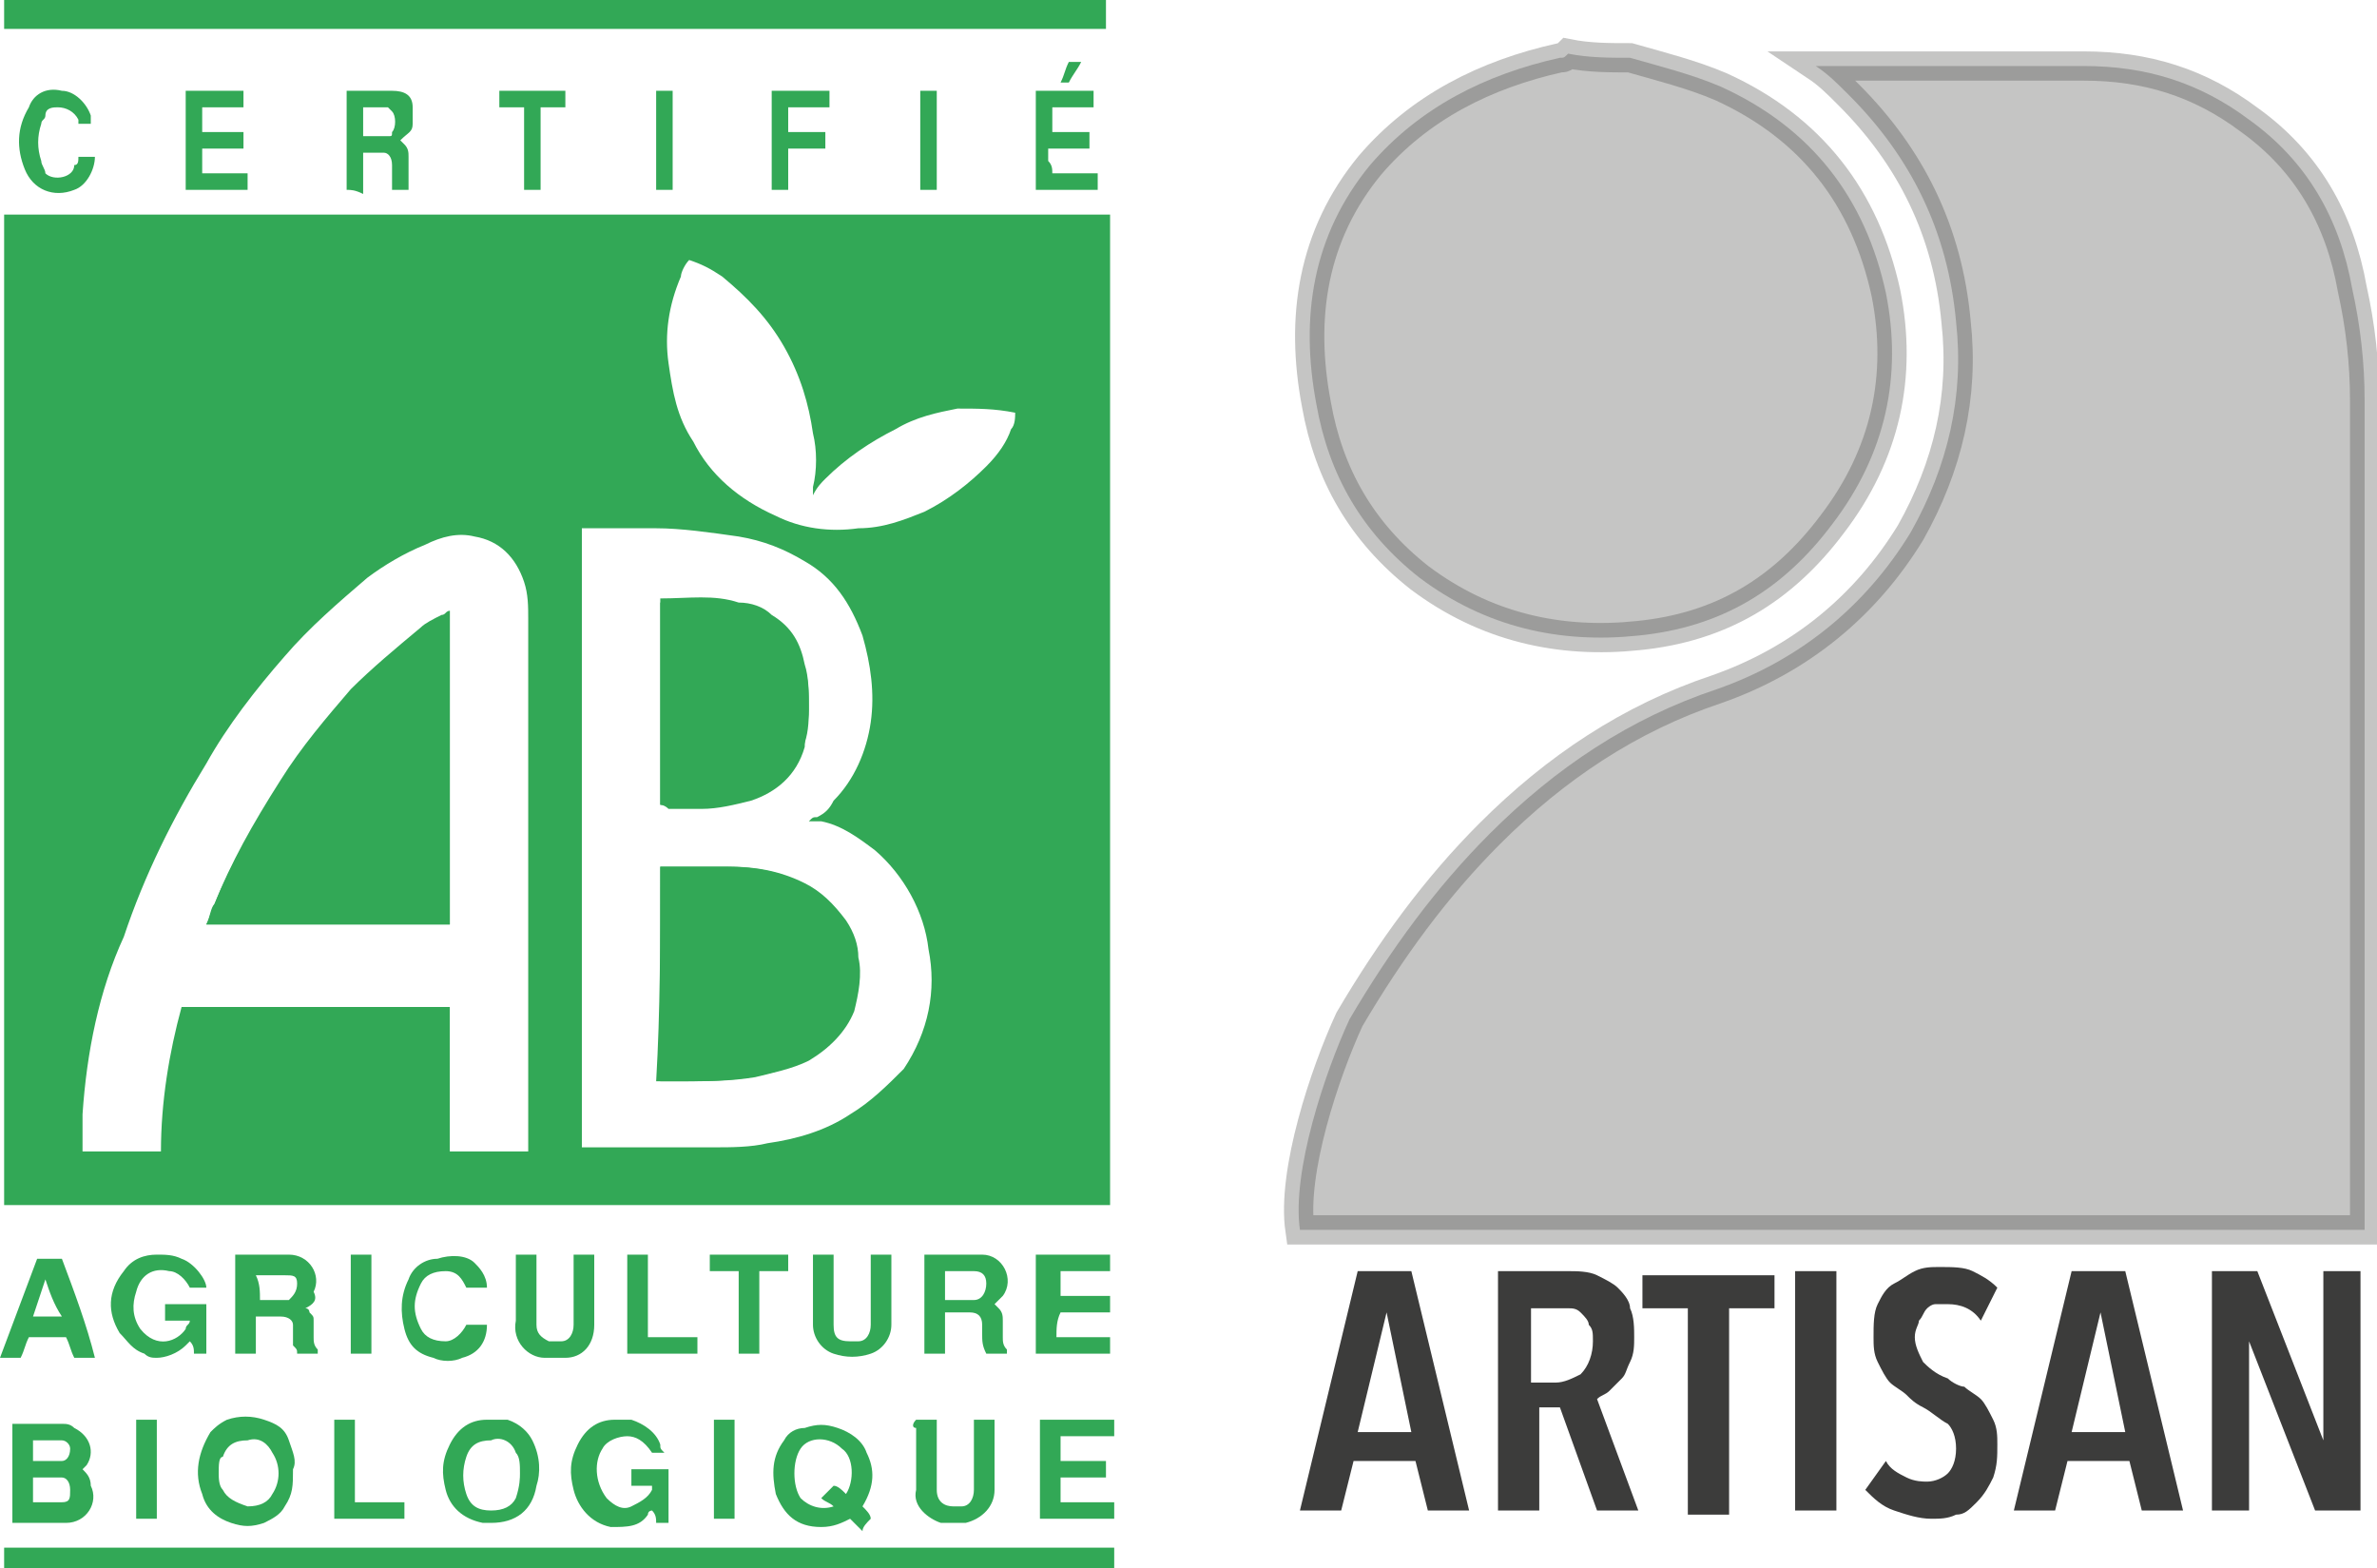 <?xml version="1.0" encoding="UTF-8"?>
<svg xmlns="http://www.w3.org/2000/svg" xmlns:xlink="http://www.w3.org/1999/xlink" version="1.1" id="Calque_1" x="0px" y="0px" viewBox="0 0 57.6 38" style="enable-background:new 0 0 57.6 38;" xml:space="preserve">
<style type="text/css">
	.st0{opacity:0.3;fill:#3C3C3B;stroke:#3C3C3B;stroke-width:0.709;stroke-miterlimit:10;enable-background:new    ;}
	.st1{fill:#3C3C3B;}
	.st2{fill:#32A856;}
</style>
<path class="st0" d="M32.7,24.7c-0.6,1.3-1.4,3.7-1.2,5.1c8.6,0,17.2,0,25.8,0v-5.5c0-0.2,0-0.3,0-0.5c0-4.7,0-9.4,0-14.1  c0-0.9-0.1-1.8-0.3-2.7c-0.3-1.7-1.1-3.1-2.5-4.1c-1.2-0.9-2.5-1.3-4-1.3c-2.1,0-4.1,0-6.2,0c-0.1,0-0.2,0-0.3,0  c0.3,0.2,0.5,0.4,0.8,0.7c1.5,1.5,2.4,3.3,2.6,5.5c0.2,1.8-0.2,3.5-1.1,5.1c-1.1,1.8-2.7,3.1-4.7,3.8c-2.1,0.7-3.9,1.9-5.5,3.5  C34.8,21.5,33.7,23,32.7,24.7L32.7,24.7z"></path>
<path class="st0" d="M39.5,1.4c0.7,0.2,1.5,0.4,2.2,0.7c2.2,1,3.5,2.7,4,5c0.4,2,0,3.9-1.3,5.6c-1.2,1.6-2.7,2.5-4.7,2.7  c-1.9,0.2-3.7-0.2-5.3-1.4c-1.4-1.1-2.2-2.5-2.5-4.2c-0.4-2.1-0.1-4.1,1.3-5.8c1.2-1.4,2.8-2.2,4.6-2.6c0.1,0,0.1,0,0.2-0.1  C38.5,1.4,39,1.4,39.5,1.4z"></path>
<g>
	<path class="st1" d="M34.6,36.6l-0.3-1.2h-1.5l-0.3,1.2h-1l1.4-5.8h1.3l1.4,5.8H34.6z M33.6,31.8L33.6,31.8l-0.7,2.9h1.3L33.6,31.8   z"></path>
	<path class="st1" d="M38.7,36.6l-0.9-2.5h-0.5v2.5h-1v-5.8H38c0.2,0,0.5,0,0.7,0.1s0.4,0.2,0.5,0.3c0.1,0.1,0.3,0.3,0.3,0.5   c0.1,0.2,0.1,0.5,0.1,0.7s0,0.4-0.1,0.6c-0.1,0.2-0.1,0.3-0.2,0.4c-0.1,0.1-0.2,0.2-0.3,0.3s-0.2,0.1-0.3,0.2l1,2.7H38.7z    M38.6,32.5c0-0.2,0-0.3-0.1-0.4c0-0.1-0.1-0.2-0.2-0.3c-0.1-0.1-0.2-0.1-0.3-0.1s-0.2,0-0.3,0h-0.6v1.8h0.6c0.2,0,0.4-0.1,0.6-0.2   C38.5,33.1,38.6,32.8,38.6,32.5z"></path>
	<path class="st1" d="M41.9,31.7v5h-1v-5h-1.1v-0.8H43v0.8H41.9z"></path>
	<path class="st1" d="M43.5,36.6v-5.8h1v5.8H43.5z"></path>
	<path class="st1" d="M48,32c-0.2-0.3-0.5-0.4-0.8-0.4c-0.1,0-0.2,0-0.3,0s-0.2,0.1-0.2,0.1c-0.1,0.1-0.1,0.2-0.2,0.3   c0,0.1-0.1,0.2-0.1,0.4s0.1,0.4,0.2,0.6c0.1,0.1,0.3,0.3,0.6,0.4c0.1,0.1,0.3,0.2,0.4,0.2c0.1,0.1,0.3,0.2,0.4,0.3   c0.1,0.1,0.2,0.3,0.3,0.5s0.1,0.4,0.1,0.6c0,0.3,0,0.5-0.1,0.8c-0.1,0.2-0.2,0.4-0.4,0.6c-0.2,0.2-0.3,0.3-0.5,0.3   c-0.2,0.1-0.4,0.1-0.6,0.1c-0.3,0-0.6-0.1-0.9-0.2c-0.3-0.1-0.5-0.3-0.7-0.5l0.5-0.7c0.1,0.2,0.3,0.3,0.5,0.4   c0.2,0.1,0.4,0.1,0.5,0.1c0.2,0,0.4-0.1,0.5-0.2c0.1-0.1,0.2-0.3,0.2-0.6s-0.1-0.5-0.2-0.6c-0.2-0.1-0.4-0.3-0.6-0.4   c-0.2-0.1-0.3-0.2-0.4-0.3c-0.1-0.1-0.3-0.2-0.4-0.3c-0.1-0.1-0.2-0.3-0.3-0.5s-0.1-0.4-0.1-0.6c0-0.3,0-0.6,0.1-0.8   c0.1-0.2,0.2-0.4,0.4-0.5s0.3-0.2,0.5-0.3s0.4-0.1,0.6-0.1c0.3,0,0.6,0,0.8,0.1s0.4,0.2,0.6,0.4L48,32z"></path>
	<path class="st1" d="M51.9,36.6l-0.3-1.2h-1.5l-0.3,1.2h-1l1.4-5.8h1.3l1.4,5.8H51.9z M50.9,31.8L50.9,31.8l-0.7,2.9h1.3L50.9,31.8   z"></path>
	<path class="st1" d="M56.1,36.6l-1.6-4.1l0,0v4.1h-0.9v-5.8h1.1l1.6,4.1l0,0v-4.1h0.9v5.8H56.1z"></path>
</g>
<g id="AzNq9q_00000093165711718080453970000000130878640429281153_">
	<g>
		<g>
			<path class="st2" d="M26.8,0c0,0.2,0,0.4,0,0.7c-8.9,0-17.8,0-26.7,0c0-0.3,0-0.5,0-0.7C9,0,17.9,0,26.8,0z"></path>
			<path class="st2" d="M0.1,37.5c9,0,17.9,0,26.9,0c0,0.2,0,0.3,0,0.5c-9,0-18,0-26.9,0v-0.1C0.1,37.8,0.1,37.6,0.1,37.5z"></path>
			<path class="st2" d="M0.3,36.9c0-0.8,0-1.6,0-2.4l0,0c0.4,0,0.8,0,1.2,0c0.1,0,0.2,0,0.3,0.1c0.4,0.2,0.5,0.6,0.3,0.9L2,35.6     c0.1,0.1,0.2,0.2,0.2,0.4c0.2,0.4-0.1,0.9-0.6,0.9c-0.3,0-0.6,0-0.9,0C0.6,36.9,0.5,36.9,0.3,36.9z M0.8,36.4c0.3,0,0.5,0,0.7,0     s0.2-0.1,0.2-0.3s-0.1-0.3-0.2-0.3c-0.2,0-0.5,0-0.7,0C0.8,36,0.8,36.2,0.8,36.4z M0.8,35.4c0.2,0,0.5,0,0.7,0l0,0     c0.1,0,0.2-0.1,0.2-0.3c0-0.1-0.1-0.2-0.2-0.2c-0.2,0-0.5,0-0.7,0C0.8,35,0.8,35.2,0.8,35.4z"></path>
			<path class="st2" d="M20.9,36.5c0.1,0.1,0.2,0.2,0.2,0.3c-0.1,0.1-0.2,0.2-0.2,0.3c-0.1-0.1-0.2-0.2-0.3-0.3     c-0.2,0.1-0.4,0.2-0.7,0.2c-0.6,0-0.9-0.3-1.1-0.8c-0.1-0.5-0.1-0.9,0.2-1.3c0.1-0.2,0.3-0.3,0.5-0.3c0.3-0.1,0.5-0.1,0.8,0     s0.6,0.3,0.7,0.6C21.2,35.6,21.2,36,20.9,36.5z M20.5,36.2c0.2-0.3,0.2-0.9-0.1-1.1c-0.3-0.3-0.8-0.3-1,0s-0.2,0.9,0,1.2     c0.2,0.2,0.5,0.3,0.8,0.2c-0.1-0.1-0.2-0.1-0.3-0.2c0.1-0.1,0.2-0.2,0.3-0.3C20.3,36,20.4,36.1,20.5,36.2z"></path>
			<path class="st2" d="M7.4,31.7c0.1,0,0.1,0.1,0.1,0.1c0.1,0.1,0.1,0.1,0.1,0.2s0,0.3,0,0.4c0,0.1,0,0.2,0.1,0.3c0,0,0,0,0,0.1     c-0.2,0-0.3,0-0.5,0c0-0.1,0-0.1-0.1-0.2c0-0.1,0-0.3,0-0.4v-0.1c0-0.1-0.1-0.2-0.3-0.2c-0.2,0-0.4,0-0.6,0c0,0.3,0,0.6,0,0.9     c-0.2,0-0.3,0-0.5,0c0-0.8,0-1.6,0-2.4h0.1c0.4,0,0.7,0,1.1,0c0,0,0,0,0.1,0c0.5,0,0.8,0.5,0.6,0.9C7.7,31.5,7.6,31.6,7.4,31.7z      M6.3,31.5c0.2,0,0.4,0,0.6,0H7c0.1-0.1,0.2-0.2,0.2-0.4c0-0.2-0.1-0.2-0.3-0.2c-0.2,0-0.5,0-0.7,0C6.3,31.1,6.3,31.3,6.3,31.5z"></path>
			<path class="st2" d="M22.4,30.4c0.1,0,0.1,0,0.2,0c0.4,0,0.7,0,1.1,0h0.1c0.5,0,0.8,0.6,0.5,1c-0.1,0.1-0.2,0.2-0.2,0.2l0.1,0.1     c0.1,0.1,0.1,0.2,0.1,0.3s0,0.3,0,0.4c0,0.1,0,0.2,0.1,0.3c0,0,0,0,0,0.1c-0.2,0-0.4,0-0.5,0c-0.1-0.2-0.1-0.3-0.1-0.5     c0-0.1,0-0.1,0-0.2c0-0.2-0.1-0.3-0.3-0.3c-0.2,0-0.4,0-0.6,0c0,0.2,0,0.3,0,0.5s0,0.3,0,0.5c-0.2,0-0.3,0-0.5,0     C22.4,32,22.4,31.2,22.4,30.4z M22.9,31.5C22.9,31.5,23,31.5,22.9,31.5c0.2,0,0.4,0,0.5,0s0.1,0,0.2,0c0.2,0,0.3-0.2,0.3-0.4     c0-0.2-0.1-0.3-0.3-0.3c-0.2,0-0.4,0-0.6,0h-0.1C22.9,31.1,22.9,31.3,22.9,31.5z"></path>
			<path class="st2" d="M15.8,35.2L15.8,35.2c-0.2-0.3-0.4-0.4-0.6-0.4c-0.2,0-0.5,0.1-0.6,0.3c-0.2,0.3-0.2,0.8,0.1,1.2     c0.2,0.2,0.4,0.3,0.6,0.2c0.2-0.1,0.4-0.2,0.5-0.4V36c-0.2,0-0.4,0-0.5,0c0-0.1,0-0.3,0-0.4c0.1,0,0.7,0,0.9,0c0,0.4,0,0.8,0,1.3     c-0.1,0-0.2,0-0.3,0c0-0.1,0-0.2-0.1-0.3c0,0-0.1,0-0.1,0.1C15.5,37,15.2,37,14.8,37c-0.5-0.1-0.8-0.5-0.9-0.9     c-0.1-0.4-0.1-0.7,0.1-1.1c0.2-0.4,0.5-0.6,0.9-0.6c0.1,0,0.3,0,0.4,0c0.3,0.1,0.6,0.3,0.7,0.6c0,0.1,0,0.1,0.1,0.2     C16.1,35.2,15.9,35.2,15.8,35.2z"></path>
			<path class="st2" d="M5,32.8c-0.1,0-0.1,0-0.2,0H4.7c0-0.1,0-0.2-0.1-0.3l-0.1,0.1c-0.2,0.2-0.5,0.3-0.7,0.3     c-0.1,0-0.2,0-0.3-0.1c-0.3-0.1-0.4-0.3-0.6-0.5c-0.3-0.5-0.3-1,0.1-1.5c0.2-0.3,0.5-0.4,0.8-0.4c0.2,0,0.4,0,0.6,0.1     C4.7,30.6,5,31,5,31.2c-0.1,0-0.3,0-0.4,0c-0.1-0.2-0.3-0.4-0.5-0.4c-0.4-0.1-0.7,0.1-0.8,0.5c-0.1,0.3-0.1,0.6,0.1,0.9     c0.4,0.5,0.9,0.3,1.1,0c0-0.1,0.1-0.1,0.1-0.2c-0.2,0-0.4,0-0.6,0c0-0.1,0-0.3,0-0.4c0.3,0,0.6,0,1,0C5,32,5,32.4,5,32.8z"></path>
			<path class="st2" d="M11.9,36.9c-0.1,0-0.2,0-0.2,0c-0.5-0.1-0.8-0.4-0.9-0.8c-0.1-0.4-0.1-0.7,0.1-1.1c0.2-0.4,0.5-0.6,0.9-0.6     c0.2,0,0.3,0,0.5,0c0.3,0.1,0.5,0.3,0.6,0.5c0.2,0.4,0.2,0.8,0.1,1.1C12.9,36.6,12.5,36.9,11.9,36.9z M12.6,35.7     c0-0.2,0-0.4-0.1-0.5c-0.1-0.3-0.4-0.4-0.6-0.3c-0.3,0-0.5,0.1-0.6,0.4c-0.1,0.3-0.1,0.6,0,0.9c0.1,0.3,0.3,0.4,0.6,0.4     s0.5-0.1,0.6-0.3C12.6,36,12.6,35.8,12.6,35.7z"></path>
			<path class="st2" d="M7.1,35.6c0,0.4,0,0.6-0.2,0.9c-0.1,0.2-0.3,0.3-0.5,0.4c-0.3,0.1-0.5,0.1-0.8,0S5,36.6,4.9,36.2     c-0.2-0.5-0.1-1,0.2-1.5c0.1-0.1,0.2-0.2,0.4-0.3c0.3-0.1,0.6-0.1,0.9,0s0.5,0.2,0.6,0.5S7.2,35.4,7.1,35.6z M5.3,35.7     c0,0.1,0,0.3,0.1,0.4c0.1,0.2,0.3,0.3,0.6,0.4c0.3,0,0.5-0.1,0.6-0.3c0.2-0.3,0.2-0.7,0-1C6.5,35,6.3,34.8,6,34.9     c-0.3,0-0.5,0.1-0.6,0.4C5.3,35.3,5.3,35.5,5.3,35.7z"></path>
			<path class="st2" d="M25.6,32.4c0.4,0,0.9,0,1.3,0c0,0.1,0,0.3,0,0.4c-0.6,0-1.2,0-1.8,0c0-0.1,0-1.9,0-2.4c0.1,0,1.5,0,1.8,0     c0,0.1,0,0.2,0,0.4c-0.2,0-0.4,0-0.6,0s-0.4,0-0.6,0c0,0.2,0,0.4,0,0.6c0.4,0,0.8,0,1.2,0c0,0.1,0,0.3,0,0.4c-0.4,0-0.8,0-1.2,0     C25.6,32,25.6,32.2,25.6,32.4z"></path>
			<path class="st2" d="M27,36.4c0,0.1,0,0.3,0,0.4c-0.6,0-1.2,0-1.8,0c0-0.8,0-1.6,0-2.4c0.6,0,1.2,0,1.8,0c0,0.1,0,0.2,0,0.4     c-0.4,0-0.8,0-1.3,0c0,0.2,0,0.4,0,0.6c0.4,0,0.8,0,1.1,0c0,0.1,0,0.3,0,0.4c-0.4,0-0.8,0-1.1,0c0,0.2,0,0.4,0,0.6     c0.1,0,0.3,0,0.4,0s0.3,0,0.4,0C26.7,36.4,26.9,36.4,27,36.4z"></path>
			<path class="st2" d="M22.2,34.4c0.2,0,0.3,0,0.5,0c0,0.1,0,0.1,0,0.2c0,0.5,0,1,0,1.5c0,0.3,0.2,0.4,0.4,0.4c0.1,0,0.1,0,0.2,0     c0.2,0,0.3-0.2,0.3-0.4c0-0.5,0-1,0-1.5c0-0.1,0-0.1,0-0.2c0.2,0,0.3,0,0.5,0c0,0.1,0,0.1,0,0.2c0,0.5,0,1,0,1.5     c0,0.4-0.3,0.7-0.7,0.8c-0.2,0-0.4,0-0.6,0c-0.3-0.1-0.7-0.4-0.6-0.8c0-0.5,0-1,0-1.5C22.1,34.6,22.1,34.5,22.2,34.4z"></path>
			<path class="st2" d="M19.7,30.4c0.2,0,0.3,0,0.5,0c0,0.1,0,0.1,0,0.2c0,0.5,0,1,0,1.5c0,0.3,0.1,0.4,0.4,0.4c0.1,0,0.2,0,0.2,0     c0.2,0,0.3-0.2,0.3-0.4c0-0.5,0-1,0-1.5c0-0.1,0-0.1,0-0.2c0.1,0,0.3,0,0.5,0c0,0.1,0,0.1,0,0.2c0,0.5,0,1,0,1.5     c0,0.3-0.2,0.6-0.5,0.7c-0.3,0.1-0.6,0.1-0.9,0s-0.5-0.4-0.5-0.7c0-0.5,0-1,0-1.5C19.7,30.5,19.7,30.5,19.7,30.4z"></path>
			<path class="st2" d="M13.9,30.4c0.2,0,0.3,0,0.5,0c0,0.1,0,0.1,0,0.2c0,0.5,0,1,0,1.5c0,0.5-0.3,0.8-0.7,0.8c-0.2,0-0.3,0-0.5,0     c-0.4,0-0.8-0.4-0.7-0.9c0-0.5,0-1,0-1.4c0-0.1,0-0.1,0-0.2c0.2,0,0.3,0,0.5,0c0,0.1,0,0.1,0,0.2c0,0.5,0,0.9,0,1.4v0.1     c0,0.2,0.1,0.3,0.3,0.4c0.1,0,0.2,0,0.3,0c0.2,0,0.3-0.2,0.3-0.4c0-0.5,0-1,0-1.4C13.9,30.6,13.9,30.5,13.9,30.4z"></path>
			<path class="st2" d="M0.7,32.4c-0.1,0.2-0.1,0.3-0.2,0.5c-0.2,0-0.3,0-0.5,0c0.3-0.8,0.6-1.6,0.9-2.4c0.2,0,0.4,0,0.6,0     c0.3,0.8,0.6,1.6,0.8,2.4c-0.2,0-0.3,0-0.5,0c-0.1-0.2-0.1-0.3-0.2-0.5C1.3,32.4,1,32.4,0.7,32.4z M1.5,31.9     c-0.2-0.3-0.3-0.6-0.4-0.9l0,0c-0.1,0.3-0.2,0.6-0.3,0.9C1,31.9,1.2,31.9,1.5,31.9z"></path>
			<path class="st2" d="M8.4,4.6c0-0.8,0-1.6,0-2.4h0.1c0.3,0,0.6,0,1,0c0.3,0,0.5,0.1,0.5,0.4c0,0.1,0,0.3,0,0.4     c0,0.2-0.1,0.2-0.3,0.4c0,0,0,0,0.1,0.1s0.1,0.2,0.1,0.3c0,0.2,0,0.3,0,0.5c0,0.1,0,0.1,0,0.2v0.1c-0.1,0-0.3,0-0.4,0     c0-0.1,0-0.2,0-0.3s0-0.2,0-0.3c0-0.2-0.1-0.3-0.2-0.3c-0.2,0-0.3,0-0.5,0c0,0.3,0,0.6,0,1C8.6,4.6,8.5,4.6,8.4,4.6z M8.8,3.3     c0.2,0,0.3,0,0.5,0h0.1c0.1,0,0.1,0,0.1-0.1c0.1-0.1,0.1-0.4,0-0.5L9.4,2.6c-0.2,0-0.4,0-0.6,0C8.8,2.8,8.8,3,8.8,3.3z"></path>
			<path class="st2" d="M11.8,31.2c-0.2,0-0.3,0-0.5,0l0,0c-0.1-0.2-0.2-0.4-0.5-0.4s-0.5,0.1-0.6,0.3c-0.2,0.4-0.2,0.7,0,1.1     c0.1,0.2,0.3,0.3,0.6,0.3c0.2,0,0.4-0.2,0.5-0.4l0,0c0.2,0,0.3,0,0.5,0c0,0.4-0.2,0.7-0.6,0.8c-0.2,0.1-0.5,0.1-0.7,0     c-0.4-0.1-0.6-0.3-0.7-0.7c-0.1-0.4-0.1-0.8,0.1-1.2c0.1-0.3,0.4-0.5,0.7-0.5c0.3-0.1,0.7-0.1,0.9,0.1     C11.6,30.7,11.8,30.9,11.8,31.2z"></path>
			<path class="st2" d="M25.5,4.2c0.4,0,0.7,0,1.1,0c0,0.1,0,0.3,0,0.4c-0.1,0-1.2,0-1.5,0c0-0.8,0-1.6,0-2.4c0.5,0,0.9,0,1.4,0     c0,0.1,0,0.3,0,0.4c-0.3,0-0.7,0-1,0c0,0.2,0,0.4,0,0.6c0.3,0,0.6,0,0.9,0c0,0.1,0,0.3,0,0.4c-0.3,0-0.6,0-1,0c0,0.1,0,0.2,0,0.3     C25.5,4,25.5,4.1,25.5,4.2z"></path>
			<path class="st2" d="M5.9,3.2c0,0.1,0,0.3,0,0.4c-0.2,0-0.3,0-0.5,0s-0.3,0-0.5,0c0,0.2,0,0.4,0,0.6c0.4,0,0.7,0,1.1,0     c0,0.1,0,0.3,0,0.4c-0.5,0-1,0-1.5,0c0-0.1,0-2.3,0-2.4c0.5,0,0.9,0,1.4,0c0,0.1,0,0.3,0,0.4c-0.3,0-0.7,0-1,0c0,0.2,0,0.4,0,0.6     C5.3,3.2,5.6,3.2,5.9,3.2z"></path>
			<path class="st2" d="M1.9,3.8c0.1,0,0.2,0,0.4,0c0,0.3-0.2,0.7-0.5,0.8c-0.5,0.2-1,0-1.2-0.5s-0.2-1,0.1-1.5     c0.1-0.3,0.4-0.5,0.8-0.4c0.3,0,0.6,0.3,0.7,0.6c0,0.1,0,0.2,0,0.2C2.1,3,2,3,1.9,3V2.9C1.8,2.7,1.6,2.6,1.4,2.6     c-0.1,0-0.3,0-0.3,0.2C1.1,2.9,1,2.9,1,3C0.9,3.3,0.9,3.6,1,3.9C1,4,1.1,4.1,1.1,4.2C1.3,4.4,1.8,4.3,1.8,4     C1.9,4,1.9,3.9,1.9,3.8z"></path>
			<path class="st2" d="M18.4,32.8c-0.2,0-0.3,0-0.5,0c0-0.3,0-0.7,0-1s0-0.7,0-1c-0.3,0-0.5,0-0.7,0c0-0.1,0-0.3,0-0.4     c0.6,0,1.3,0,1.9,0c0,0.1,0,0.3,0,0.4c-0.2,0-0.5,0-0.7,0c0,0.2,0,0.3,0,0.5s0,0.3,0,0.5s0,0.3,0,0.5     C18.4,32.5,18.4,32.7,18.4,32.8z"></path>
			<path class="st2" d="M19.1,2.6c0,0.2,0,0.4,0,0.6c0.3,0,0.6,0,0.9,0c0,0.1,0,0.3,0,0.4c-0.3,0-0.6,0-0.9,0c0,0.2,0,0.4,0,0.5     c0,0.2,0,0.3,0,0.5c-0.1,0-0.3,0-0.4,0c0-0.1,0-2.2,0-2.4c0.5,0,0.9,0,1.4,0c0,0.1,0,0.3,0,0.4C19.8,2.6,19.4,2.6,19.1,2.6z"></path>
			<path class="st2" d="M9.8,36.4c0,0.1,0,0.3,0,0.4c-0.6,0-1.1,0-1.7,0c0-0.8,0-1.6,0-2.4c0.2,0,0.3,0,0.5,0c0,0.7,0,1.3,0,2     C9.1,36.4,9.4,36.4,9.8,36.4z"></path>
			<path class="st2" d="M15.7,32.4c0.4,0,0.8,0,1.2,0c0,0.1,0,0.3,0,0.4c-0.6,0-1.1,0-1.7,0c0-0.8,0-1.6,0-2.4c0.2,0,0.3,0,0.5,0     C15.7,31.1,15.7,31.8,15.7,32.4z"></path>
			<path class="st2" d="M12.1,2.2c0.5,0,1.1,0,1.6,0c0,0.1,0,0.3,0,0.4c-0.2,0-0.4,0-0.6,0c0,0.7,0,1.4,0,2c-0.1,0-0.3,0-0.4,0     c0-0.2,0-0.3,0-0.5c0-0.2,0-0.3,0-0.5s0-0.3,0-0.5s0-0.3,0-0.5c-0.2,0-0.4,0-0.6,0C12.1,2.5,12.1,2.3,12.1,2.2z"></path>
			<path class="st2" d="M3.3,34.4c0.2,0,0.3,0,0.5,0c0,0.8,0,1.6,0,2.4c-0.2,0-0.3,0-0.5,0C3.3,36,3.3,35.3,3.3,34.4z"></path>
			<path class="st2" d="M17.8,36.8c-0.2,0-0.3,0-0.5,0c0-0.8,0-1.6,0-2.4c0.2,0,0.3,0,0.5,0C17.8,35.2,17.8,36,17.8,36.8z"></path>
			<path class="st2" d="M8.5,30.4c0.2,0,0.3,0,0.5,0c0,0.1,0,2.2,0,2.4c-0.2,0-0.3,0-0.5,0C8.5,32,8.5,31.2,8.5,30.4z"></path>
			<path class="st2" d="M15.9,2.2c0.1,0,0.3,0,0.4,0c0,0.8,0,1.6,0,2.4c-0.1,0-0.3,0-0.4,0C15.9,3.8,15.9,3,15.9,2.2z"></path>
			<path class="st2" d="M22.3,2.2c0.1,0,0.3,0,0.4,0c0,0.8,0,1.6,0,2.4c-0.1,0-0.3,0-0.4,0C22.3,3.8,22.3,3,22.3,2.2z"></path>
			<path class="st2" d="M25.7,2c0.1-0.2,0.1-0.3,0.2-0.5c0.1,0,0.2,0,0.3,0C26.1,1.7,26,1.8,25.9,2C25.9,2,25.8,2,25.7,2L25.7,2z"></path>
			<g>
				<path class="st2" d="M26.9,29.2c-8.9,0-17.9,0-26.8,0l0,0l0,0c0-8,0-15.9,0-23.9c0,0,0,0,0-0.1c8.9,0,17.9,0,26.8,0      C26.9,13.2,26.9,21.2,26.9,29.2z M12.8,27.9c0-0.1,0-0.1,0-0.2c0-4.2,0-8.3,0-12.5c0-0.1,0-0.2,0-0.2c0-0.3,0-0.6-0.1-0.9      c-0.2-0.6-0.6-1-1.2-1.1c-0.4-0.1-0.8,0-1.2,0.2c-0.5,0.2-1,0.5-1.4,0.8c-0.7,0.6-1.4,1.2-2,1.9c-0.7,0.8-1.4,1.7-1.9,2.6      c-0.8,1.3-1.5,2.7-2,4.2C2.4,24,2.1,25.5,2,27c0,0.1,0,0.3,0,0.4c0,0.2,0,0.3,0,0.5c0.6,0,1.3,0,1.9,0c0-1.2,0.2-2.4,0.5-3.5      c2.2,0,4.3,0,6.5,0c0,0.2,0,0.4,0,0.5c0,0.2,0,0.3,0,0.5s0,0.3,0,0.5s0,0.3,0,0.5s0,0.3,0,0.5s0,0.3,0,0.5s0,0.3,0,0.5      C11.5,27.9,12.1,27.9,12.8,27.9z M19.6,19.9c0.1-0.1,0.1-0.1,0.2-0.1c0.2-0.1,0.3-0.2,0.4-0.4c0.5-0.5,0.8-1.2,0.9-1.9      c0.1-0.7,0-1.4-0.2-2.1c-0.3-0.8-0.7-1.4-1.4-1.8c-0.5-0.3-1-0.5-1.6-0.6c-0.7-0.1-1.4-0.2-2-0.2s-1.1,0-1.7,0h-0.1      c0,5,0,10,0,15c0.1,0,0.1,0,0.2,0c1,0,2,0,3,0c0.4,0,0.9,0,1.3-0.1c0.7-0.1,1.4-0.3,2-0.7c0.5-0.3,0.9-0.7,1.3-1.1      c0.6-0.9,0.8-1.9,0.6-2.9c-0.1-0.9-0.6-1.8-1.3-2.4c-0.4-0.3-0.8-0.6-1.3-0.7C19.8,19.9,19.8,19.9,19.6,19.9z M16.7,6.3      c-0.1,0.1-0.2,0.3-0.2,0.4c-0.3,0.7-0.4,1.4-0.3,2.1s0.2,1.3,0.6,1.9c0.4,0.8,1.1,1.4,2,1.8c0.6,0.3,1.3,0.4,2,0.3      c0.6,0,1.1-0.2,1.6-0.4c0.6-0.3,1.1-0.7,1.5-1.1c0.3-0.3,0.5-0.6,0.6-0.9c0.1-0.1,0.1-0.3,0.1-0.4c-0.5-0.1-0.9-0.1-1.4-0.1      c-0.5,0.1-1,0.2-1.5,0.5c-0.6,0.3-1.2,0.7-1.7,1.2c-0.1,0.1-0.2,0.2-0.3,0.4l0,0c0-0.1,0-0.1,0-0.2c0.1-0.4,0.1-0.9,0-1.3      c-0.1-0.7-0.3-1.4-0.7-2.1c-0.4-0.7-0.9-1.2-1.5-1.7C17.2,6.5,17,6.4,16.7,6.3z"></path>
				<path class="st2" d="M10.9,14.8c-0.1,0-0.1,0.1-0.2,0.1c-0.2,0.1-0.4,0.2-0.5,0.3c-0.6,0.5-1.2,1-1.7,1.5      c-0.6,0.7-1.2,1.4-1.7,2.2c-0.7,1.1-1.2,2-1.6,3c-0.1,0.2-0.1,0.3-0.2,0.5c2,0,3.9,0,5.9,0C10.9,19.9,10.9,17.4,10.9,14.8z"></path>
				<path class="st2" d="M16,21c0,1.7,0,3.5,0,5.2c0.2,0,0.3,0,0.5,0c0.6,0,1.2,0,1.8-0.1c0.4-0.1,0.9-0.2,1.3-0.4      c0.5-0.3,0.9-0.7,1.1-1.2c0.1-0.4,0.2-0.9,0.1-1.3c0-0.3-0.1-0.6-0.3-0.9c-0.3-0.4-0.6-0.7-1-0.9c-0.6-0.3-1.2-0.4-1.8-0.4      c-0.5,0-0.9,0-1.4,0C16.1,21,16,21,16,21z M16,19.5c0.1,0,0.1,0,0.2,0c0.3,0,0.5,0,0.8,0c0.4,0,0.8-0.1,1.2-0.2      c0.6-0.2,1.1-0.6,1.3-1.3c0.1-0.3,0.1-0.6,0.1-0.9s0-0.7-0.1-1c-0.1-0.5-0.3-0.9-0.8-1.2c-0.2-0.2-0.5-0.3-0.8-0.3      c-0.6-0.2-1.2-0.1-1.9-0.1l0,0C16,16.2,16,17.9,16,19.5z"></path>
				<path class="st2" d="M10.9,14.8c0,2.6,0,5.1,0,7.6c-2,0-3.9,0-5.9,0c0.1-0.2,0.1-0.4,0.2-0.5c0.4-1,1-2,1.6-2.9      c0.5-0.8,1.1-1.5,1.7-2.2c0.5-0.6,1.1-1.1,1.7-1.5c0.2-0.1,0.3-0.2,0.5-0.3C10.7,14.9,10.8,14.9,10.9,14.8z"></path>
				<path class="st2" d="M16,21c0.1,0,0.1,0,0.2,0c0.5,0,0.9,0,1.4,0c0.6,0,1.3,0.1,1.8,0.4c0.4,0.2,0.8,0.5,1,0.9      c0.2,0.3,0.3,0.6,0.3,0.9c0,0.4,0,0.9-0.1,1.3c-0.2,0.6-0.6,1-1.1,1.2c-0.4,0.2-0.8,0.3-1.3,0.4c-0.6,0.1-1.2,0.1-1.8,0.1      c-0.2,0-0.3,0-0.5,0C16,24.5,16,22.8,16,21z"></path>
				<path class="st2" d="M16,19.5c0-1.7,0-3.3,0-4.9l0,0c0.6,0,1.3,0,1.9,0.1c0.3,0.1,0.6,0.2,0.8,0.3c0.4,0.3,0.6,0.7,0.8,1.2      c0.1,0.3,0.1,0.6,0.1,1c0,0.3-0.1,0.6-0.1,0.9c-0.2,0.7-0.7,1.1-1.3,1.3c-0.4,0.1-0.8,0.2-1.2,0.2c-0.3,0-0.5,0-0.8,0      C16.1,19.5,16,19.5,16,19.5z"></path>
			</g>
		</g>
	</g>
</g>
</svg>
